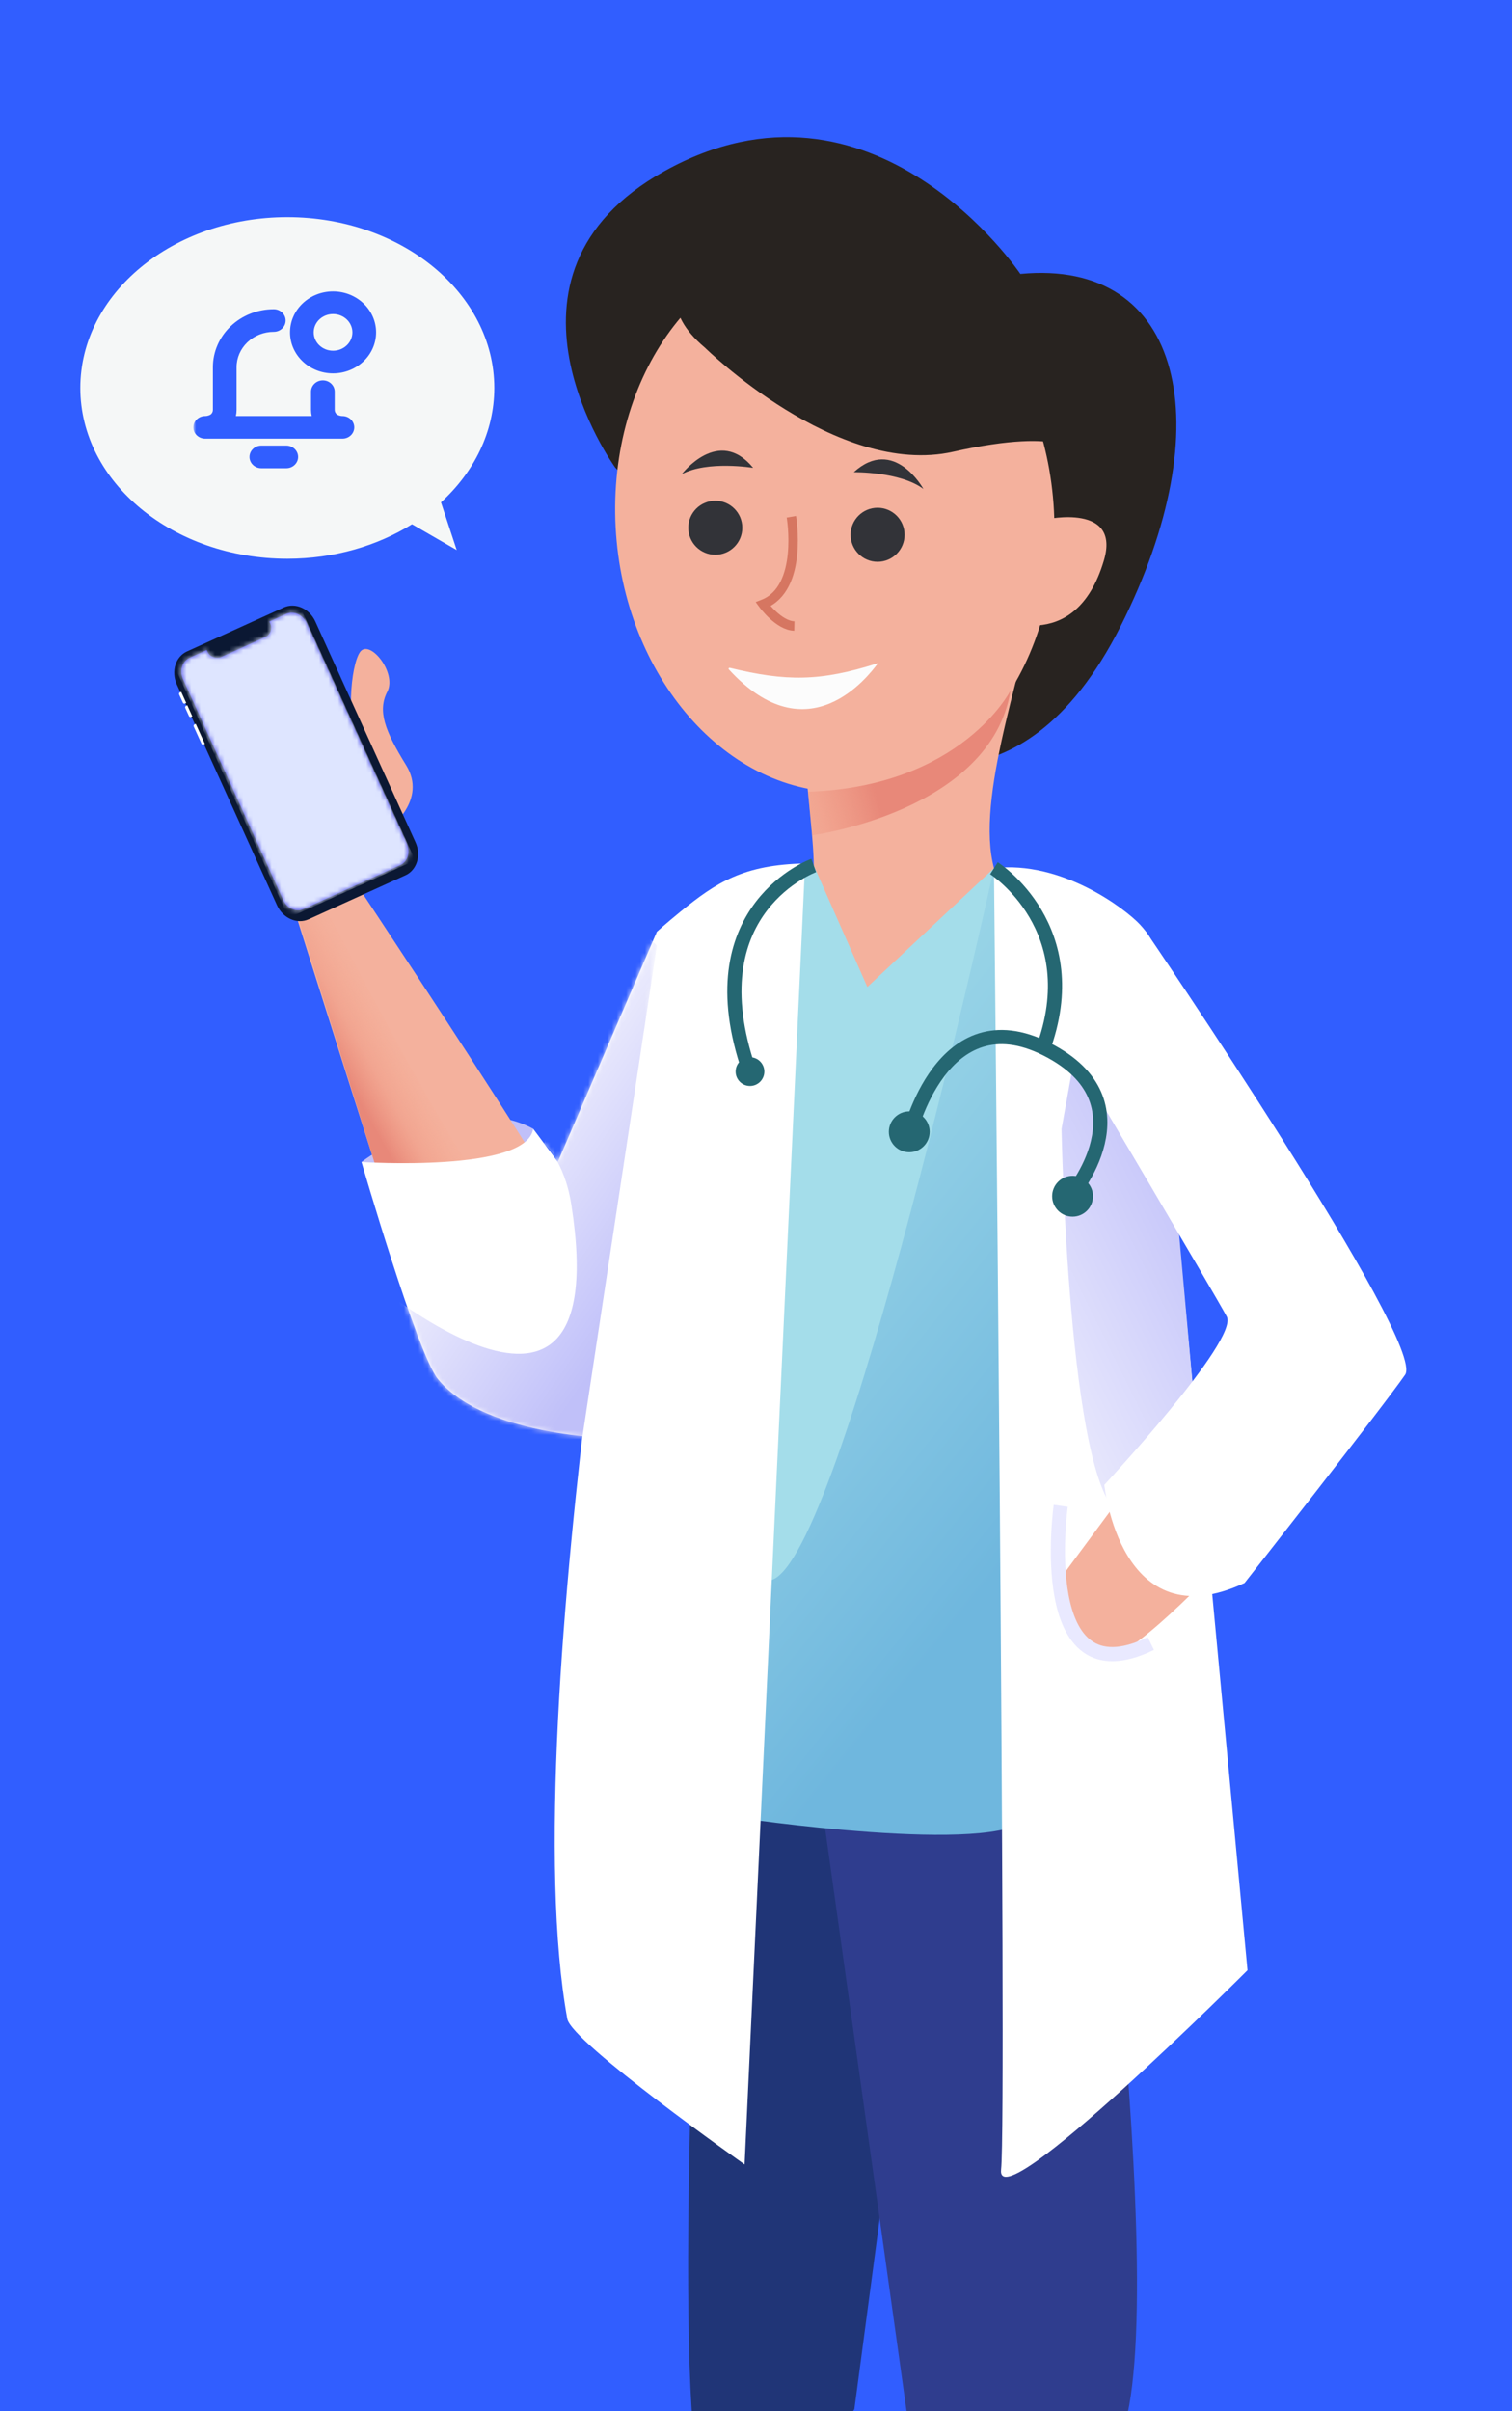 <svg width="320" height="510" viewBox="0 0 320 510" fill="none" xmlns="http://www.w3.org/2000/svg">
<rect x="0" y="0" width="320" height="510" fill="#808080" stroke="none"/>
<g clip-path="url(#clip0_942_2929)">
<rect width="320" height="510" fill="white"/>
<rect width="320" height="510" fill="#315EFF"/>
<path d="M60.806 45.934C85.003 45.934 104.612 62.111 104.612 82.054C104.612 91.361 100.337 99.847 93.331 106.253L96.66 116.345L87.199 110.885C79.853 115.462 70.713 118.184 60.797 118.184C36.618 118.184 17 102.006 17 82.054C17 62.102 36.618 45.934 60.806 45.934Z" fill="#F5F7F7"/>
<mask id="mask0_942_2929" style="mask-type:luminance" maskUnits="userSpaceOnUse" x="41" y="60" width="40" height="40">
<path d="M78 63V97H44V63H78Z" fill="white" stroke="white" stroke-width="6"/>
</mask>
<g mask="url(#mask0_942_2929)">
<path fill-rule="evenodd" clip-rule="evenodd" d="M61.383 70.302C61.383 65.505 65.473 61.638 70.49 61.638C75.508 61.638 79.597 65.505 79.597 70.302C79.597 75.099 75.508 78.966 70.49 78.966C65.473 78.966 61.383 75.099 61.383 70.302ZM70.49 66.423C68.216 66.423 66.394 68.171 66.394 70.302C66.394 72.432 68.216 74.181 70.49 74.181C72.765 74.181 74.586 72.432 74.586 70.302C74.586 68.171 72.765 66.423 70.49 66.423Z" fill="#315EFF"/>
<path fill-rule="evenodd" clip-rule="evenodd" d="M57.947 70.186C55.853 70.186 53.848 70.976 52.371 72.379C50.895 73.782 50.068 75.681 50.068 77.659L50.068 86.692C50.068 87.135 50.017 87.573 49.919 87.999H65.975C65.877 87.573 65.827 87.135 65.827 86.692V82.845C65.827 81.524 66.948 80.452 68.332 80.452C69.716 80.452 70.838 81.524 70.838 82.845V86.692C70.838 87.035 70.981 87.366 71.24 87.612C71.399 87.763 71.941 87.999 72.471 87.999C73.855 87.999 74.977 89.07 74.977 90.392C74.977 91.713 73.855 92.785 72.471 92.785H43.424C42.04 92.785 40.918 91.713 40.918 90.392C40.918 89.07 42.04 87.999 43.424 87.999C43.953 87.999 44.496 87.763 44.655 87.612C44.914 87.366 45.057 87.035 45.057 86.692L45.057 77.659C45.057 74.404 46.418 71.284 48.837 68.987C51.255 66.689 54.533 65.4 57.947 65.4C59.331 65.4 60.453 66.472 60.453 67.793C60.453 69.115 59.331 70.186 57.947 70.186Z" fill="#315EFF"/>
<path fill-rule="evenodd" clip-rule="evenodd" d="M52.803 96.643C52.803 95.321 53.925 94.25 55.308 94.25H60.59C61.974 94.25 63.095 95.321 63.095 96.643C63.095 97.964 61.974 99.036 60.59 99.036H55.308C53.925 99.036 52.803 97.964 52.803 96.643Z" fill="#315EFF"/>
</g>
<path d="M76.506 245.774C76.506 245.774 96.933 230.185 112.836 238.749V248.009L93.409 251.236L76.506 245.774Z" fill="url(#paint0_radial_942_2929)"/>
<path d="M150.145 351.037C150.145 351.037 143.448 463.573 146.372 509.589C149.303 555.596 180.813 509.589 180.813 509.589L191.633 428.237L184.344 370.327" fill="#203577"/>
<path d="M174.633 386.795L192.613 515.337C192.613 515.337 220.285 534.727 235.287 518.678C250.289 502.63 228.952 347.037 228.952 347.037" fill="#2F3D8E"/>
<path d="M130.184 98.87C130.184 98.87 100.848 58.338 140.601 36.209C184.824 11.586 215.949 57.94 215.949 57.94C250.467 54.634 258.594 89.962 237.174 132.439C215.535 175.338 186.027 158.725 186.027 158.725" fill="#282320"/>
<path d="M170.218 158.069C171.609 179.683 175.876 194.694 165.068 193.647C154.261 192.599 143.375 202.695 143.375 202.695C145.587 205.876 160.356 226.388 184.167 227.099C210.151 227.872 238.15 214.635 235.298 206.04C234.173 202.641 220.107 195.202 215.472 191.716C203.852 182.996 211.721 157.366 216.942 136.455" fill="#F4B19D"/>
<path d="M223.155 111.005C223.53 142.91 203.025 168.22 177.354 167.532C151.683 166.844 130.568 140.425 130.193 108.52C129.817 76.615 150.323 51.305 175.994 51.993C201.665 52.681 222.78 79.1 223.155 111.005Z" fill="#F4B19D"/>
<path d="M167.482 109.309C167.482 109.309 170.084 124.453 161.504 127.805C161.504 127.805 164.817 132.345 168.115 132.408" stroke="#D67661" stroke-width="2" stroke-miterlimit="10"/>
<path d="M154.495 141.261C166.358 144.152 173.625 144.152 185.621 140.323C185.691 140.3 185.769 140.339 185.722 140.401C183.917 142.793 171.046 159.968 154.253 141.589C154.089 141.409 154.268 141.206 154.503 141.261H154.495Z" fill="#FCFCFC"/>
<path d="M195.428 103.417C195.428 103.417 189.231 92.134 180.682 99.878C180.682 99.878 190.458 99.714 195.428 103.417Z" fill="#323338"/>
<path d="M144.289 100.292C144.289 100.292 152.072 90.04 159.395 98.956C159.395 98.956 149.744 97.362 144.289 100.292Z" fill="#323338"/>
<path d="M149.181 73.528C149.181 73.528 177.087 101.065 201.695 95.556C226.296 90.047 228.132 96.283 228.132 96.283C228.132 96.283 191.044 8.898 155.425 41.577C119.806 74.255 144.039 59.573 144.039 59.573C144.039 59.573 139.765 65.636 149.181 73.528Z" fill="#282320"/>
<path d="M221.45 109.848C221.45 109.848 237.22 106.387 233.641 118.506C227.499 139.307 210.361 130.439 210.361 130.439" fill="#F4B19D"/>
<path d="M213.871 146.059C213.871 146.059 203.532 166.383 170.984 167.462L171.86 176.682C171.86 176.682 209.706 171.634 213.871 146.059Z" fill="url(#paint1_linear_942_2929)"/>
<path d="M185.73 118.827C188.885 118.827 191.443 116.269 191.443 113.115C191.443 109.96 188.885 107.403 185.73 107.403C182.575 107.403 180.018 109.96 180.018 113.115C180.018 116.269 182.575 118.827 185.73 118.827Z" fill="#323338"/>
<path d="M151.384 117.342C154.539 117.342 157.097 114.785 157.097 111.63C157.097 108.475 154.539 105.918 151.384 105.918C148.229 105.918 145.672 108.475 145.672 111.63C145.672 114.785 148.229 117.342 151.384 117.342Z" fill="#323338"/>
<path d="M70.973 180.308C70.973 180.308 127.707 265.192 127.707 270.342C127.707 275.491 123.269 297.191 123.269 297.191C123.269 297.191 95.754 294.87 92.456 286.283C89.15 277.695 61.057 188.521 61.057 188.521" fill="#F4B19D"/>
<path d="M82.374 175.205C82.374 175.205 90.517 169.228 85.953 161.851C81.389 154.467 79.889 150.333 81.976 146.293C84.062 142.253 78.146 134.994 76.162 137.963C74.177 140.933 73.161 153.162 76.201 158.085" fill="#F4B19D"/>
<path d="M66.644 187.536C66.644 187.536 102.693 258.98 108.984 257.933C115.274 256.886 84.696 262.356 83.117 257.941C81.539 253.526 61.065 187.536 61.065 187.536" fill="url(#paint2_linear_942_2929)"/>
<path d="M172.219 183.059L183.566 208.759L210.362 183.637L243.558 198.702C243.558 198.702 228.062 364.033 235.674 379.278C243.285 394.523 134.748 382.372 134.748 382.372L144.876 192.201C144.876 192.201 159.208 181.386 172.219 183.059Z" fill="#A4DDEA"/>
<path d="M210.361 183.637C210.361 183.637 178.509 329.143 163.333 334.175C148.157 339.207 155.682 384.388 155.682 384.388C155.682 384.388 211.017 392.695 217.722 384.388C224.427 376.082 220.239 191.287 220.239 191.287L210.369 183.637H210.361Z" fill="url(#paint3_linear_942_2929)"/>
<path d="M210.361 183.637C210.361 183.637 213.136 447.526 211.87 458.841C210.596 470.156 264.024 416.731 264.024 416.731L243.558 198.702C243.558 198.702 243.128 197.554 241.26 195.545C238.15 192.201 224.662 181.957 210.361 183.637Z" fill="white"/>
<path d="M170.39 182.621L157.582 457.802C157.582 457.802 120.971 432.007 120.064 427.022C108.358 362.509 139.023 197.069 139.023 197.069C139.023 197.069 140.976 195.295 143.93 192.889C151.62 186.614 157.379 182.894 170.398 182.629L170.39 182.621Z" fill="white"/>
<path d="M131.692 273.85L116.5 249.345L139.022 197.061" fill="white"/>
<path d="M76.506 245.774C76.506 245.774 111.453 248.064 112.836 238.749L134.748 268.123L131.685 304.294C131.685 304.294 103.036 304.294 92.706 291.721C88.282 286.345 76.506 245.766 76.506 245.766V245.774Z" fill="white"/>
<mask id="mask1_942_2929" style="mask-type:luminance" maskUnits="userSpaceOnUse" x="76" y="197" width="64" height="108">
<path d="M139.023 197.147L118.056 245.829L112.836 238.835C111.453 248.15 76.506 245.86 76.506 245.86C76.506 245.86 88.29 286.431 92.706 291.815C103.044 304.388 131.685 304.388 131.685 304.388L134.748 268.216L132.521 265.231L139.023 197.163V197.147Z" fill="white"/>
</mask>
<g mask="url(#mask1_942_2929)">
<path d="M139.023 199.976L123.183 304.38C123.183 304.38 70.591 308.857 74.279 267.404C74.279 267.404 130.661 317.422 120.924 254.862C119.455 245.423 115.126 241.891 115.126 241.891L134.756 195.991" fill="url(#paint4_linear_942_2929)"/>
</g>
<path d="M240.471 312.186L224.193 334.175C224.193 334.175 227.085 355.539 237.001 349.748C246.918 343.958 263.751 324.962 263.751 324.962" fill="#F4B19D"/>
<path d="M224.498 318.5C224.498 318.5 218.629 359.774 243.565 347.623" stroke="#E9E9FF" stroke-width="3" stroke-miterlimit="10"/>
<path d="M224.662 238.749C224.662 238.749 226.108 314.413 237.001 320.11C247.895 325.806 252.81 297.191 252.81 297.191L248.317 247.454L226.944 226.083L224.67 238.749H224.662Z" fill="url(#paint5_linear_942_2929)"/>
<path d="M229.875 227.755C229.875 227.755 257.039 273.647 259.625 278.453C262.282 283.376 233.728 314.069 233.728 314.069C233.728 314.069 237.01 347.178 263.4 334.816C263.4 334.816 292.814 297.386 297.377 290.768C301.933 284.149 242.542 197.061 242.542 197.061" fill="white"/>
<path d="M210.361 183.637C210.361 183.637 230.289 196.327 220.653 222.098" stroke="#256772" stroke-width="3" stroke-miterlimit="10"/>
<path d="M172.218 183.058C172.218 183.058 147.532 191.927 158.012 224.825" stroke="#256772" stroke-width="3" stroke-miterlimit="10"/>
<path d="M158.723 229.693C160.402 229.693 161.763 228.332 161.763 226.653C161.763 224.974 160.402 223.614 158.723 223.614C157.045 223.614 155.684 224.974 155.684 226.653C155.684 228.332 157.045 229.693 158.723 229.693Z" fill="#256772"/>
<path d="M192.435 243.711C194.821 243.711 196.756 241.777 196.756 239.39C196.756 237.004 194.821 235.069 192.435 235.069C190.048 235.069 188.113 237.004 188.113 239.39C188.113 241.777 190.048 243.711 192.435 243.711Z" fill="#256772"/>
<path d="M226.999 257.339C229.386 257.339 231.321 255.404 231.321 253.018C231.321 250.631 229.386 248.697 226.999 248.697C224.613 248.697 222.678 250.631 222.678 253.018C222.678 255.404 224.613 257.339 226.999 257.339Z" fill="#256772"/>
<path d="M192.436 240.07C192.436 240.07 199.289 210.658 221.498 221.91C243.707 233.155 226.523 253.026 226.523 253.026" stroke="#256772" stroke-width="3" stroke-miterlimit="10"/>
<path fill-rule="evenodd" clip-rule="evenodd" d="M85.734 185.035L65.268 194.326C62.885 195.405 59.962 194.108 58.743 191.42L37.534 144.715C36.315 142.027 37.253 138.971 39.636 137.893L60.103 128.602C62.486 127.524 65.409 128.821 66.628 131.509L87.837 178.222C89.056 180.91 88.118 183.965 85.734 185.043V185.035Z" fill="#0B1833" stroke="#0B1833" stroke-width="0.25" stroke-miterlimit="10"/>
<path fill-rule="evenodd" clip-rule="evenodd" d="M43.349 157.35L43.067 157.483C42.911 157.553 42.716 157.467 42.638 157.288L41.004 153.685C40.926 153.506 40.989 153.303 41.145 153.232L41.426 153.099L43.356 157.342L43.349 157.35Z" fill="#FDFFFF"/>
<path fill-rule="evenodd" clip-rule="evenodd" d="M39.409 148.677L39.128 148.809C38.971 148.88 38.776 148.794 38.698 148.614L37.924 146.918C37.846 146.739 37.909 146.536 38.065 146.465L38.346 146.332L39.409 148.677Z" fill="#FDFFFF"/>
<path fill-rule="evenodd" clip-rule="evenodd" d="M40.698 151.505L40.417 151.638C40.261 151.708 40.065 151.622 39.987 151.443L39.213 149.747C39.135 149.567 39.198 149.364 39.354 149.294L39.635 149.161L40.698 151.505Z" fill="#FDFFFF"/>
<path fill-rule="evenodd" clip-rule="evenodd" d="M64.892 131.767L86.101 178.479C86.906 180.253 86.281 182.269 84.71 182.988L64.244 192.279C62.673 192.99 60.743 192.131 59.938 190.357L38.729 143.644C38.706 143.59 38.682 143.543 38.659 143.488V143.472C37.963 141.745 38.596 139.831 40.112 139.136L43.754 137.479L43.972 137.956C44.449 139.011 45.926 139.378 46.864 138.948L56.241 134.689C57.179 134.267 57.695 132.994 57.218 131.939L56.999 131.462L60.571 129.837C62.095 129.149 63.947 129.931 64.798 131.587V131.603C64.83 131.65 64.853 131.704 64.877 131.759L64.892 131.767Z" fill="#3838E5"/>
<mask id="mask2_942_2929" style="mask-type:luminance" maskUnits="userSpaceOnUse" x="38" y="129" width="49" height="64">
<path d="M64.892 131.767L86.101 178.479C86.906 180.253 86.281 182.269 84.71 182.988L64.244 192.279C62.673 192.99 60.743 192.131 59.938 190.357L38.729 143.644C38.706 143.59 38.682 143.543 38.659 143.488V143.472C37.963 141.745 38.596 139.831 40.112 139.136L43.754 137.479L43.972 137.956C44.449 139.011 45.926 139.378 46.864 138.948L56.241 134.689C57.179 134.267 57.695 132.994 57.218 131.939L56.999 131.462L60.571 129.837C62.095 129.149 63.947 129.931 64.798 131.587V131.603C64.83 131.65 64.853 131.704 64.877 131.759L64.892 131.767Z" fill="white"/>
</mask>
<g mask="url(#mask2_942_2929)">
<path d="M63.12 127.469L36.33 139.632L61.078 194.133L87.867 181.97L63.12 127.469Z" fill="#DEE5FF"/>
</g>
</g>
<defs>
<radialGradient id="paint0_radial_942_2929" cx="0" cy="0" r="1" gradientUnits="userSpaceOnUse" gradientTransform="translate(94.675 243.711) scale(13.902 13.901)">
<stop stop-color="white"/>
<stop offset="0.35" stop-color="#ECECFD"/>
<stop offset="1" stop-color="#C0C0F9"/>
</radialGradient>
<linearGradient id="paint1_linear_942_2929" x1="146.368" y1="174.713" x2="187.653" y2="163.108" gradientUnits="userSpaceOnUse">
<stop stop-color="#F9A787" stop-opacity="0"/>
<stop offset="0.1" stop-color="#F7A485" stop-opacity="0.01"/>
<stop offset="0.32" stop-color="#F49E82" stop-opacity="0.084"/>
<stop offset="0.62" stop-color="#EE937E" stop-opacity="0.397"/>
<stop offset="0.92" stop-color="#E88879"/>
</linearGradient>
<linearGradient id="paint2_linear_942_2929" x1="93.651" y1="218.073" x2="72.201" y2="230.077" gradientUnits="userSpaceOnUse">
<stop offset="0.16" stop-color="#F9A787" stop-opacity="0"/>
<stop offset="0.25" stop-color="#F7A485" stop-opacity="0.01"/>
<stop offset="0.42" stop-color="#F49E82" stop-opacity="0.084"/>
<stop offset="0.67" stop-color="#EE937E" stop-opacity="0.397"/>
<stop offset="0.92" stop-color="#E88879"/>
</linearGradient>
<linearGradient id="paint3_linear_942_2929" x1="108.224" y1="223.676" x2="234.056" y2="324.955" gradientUnits="userSpaceOnUse">
<stop offset="0.16" stop-color="#A4DDEA"/>
<stop offset="0.47" stop-color="#91CFE5"/>
<stop offset="0.92" stop-color="#6FB7DE"/>
</linearGradient>
<linearGradient id="paint4_linear_942_2929" x1="87.978" y1="230.349" x2="141.24" y2="267.477" gradientUnits="userSpaceOnUse">
<stop stop-color="white"/>
<stop offset="0.35" stop-color="#ECECFD"/>
<stop offset="1" stop-color="#C0C0F9"/>
</linearGradient>
<linearGradient id="paint5_linear_942_2929" x1="183.206" y1="298.597" x2="262.037" y2="259.578" gradientUnits="userSpaceOnUse">
<stop stop-color="white"/>
<stop offset="0.35" stop-color="#ECECFD"/>
<stop offset="1" stop-color="#C0C0F9"/>
</linearGradient>
<clipPath id="clip0_942_2929">
<rect width="320" height="510" fill="white"/>
</clipPath>
</defs>
</svg>
